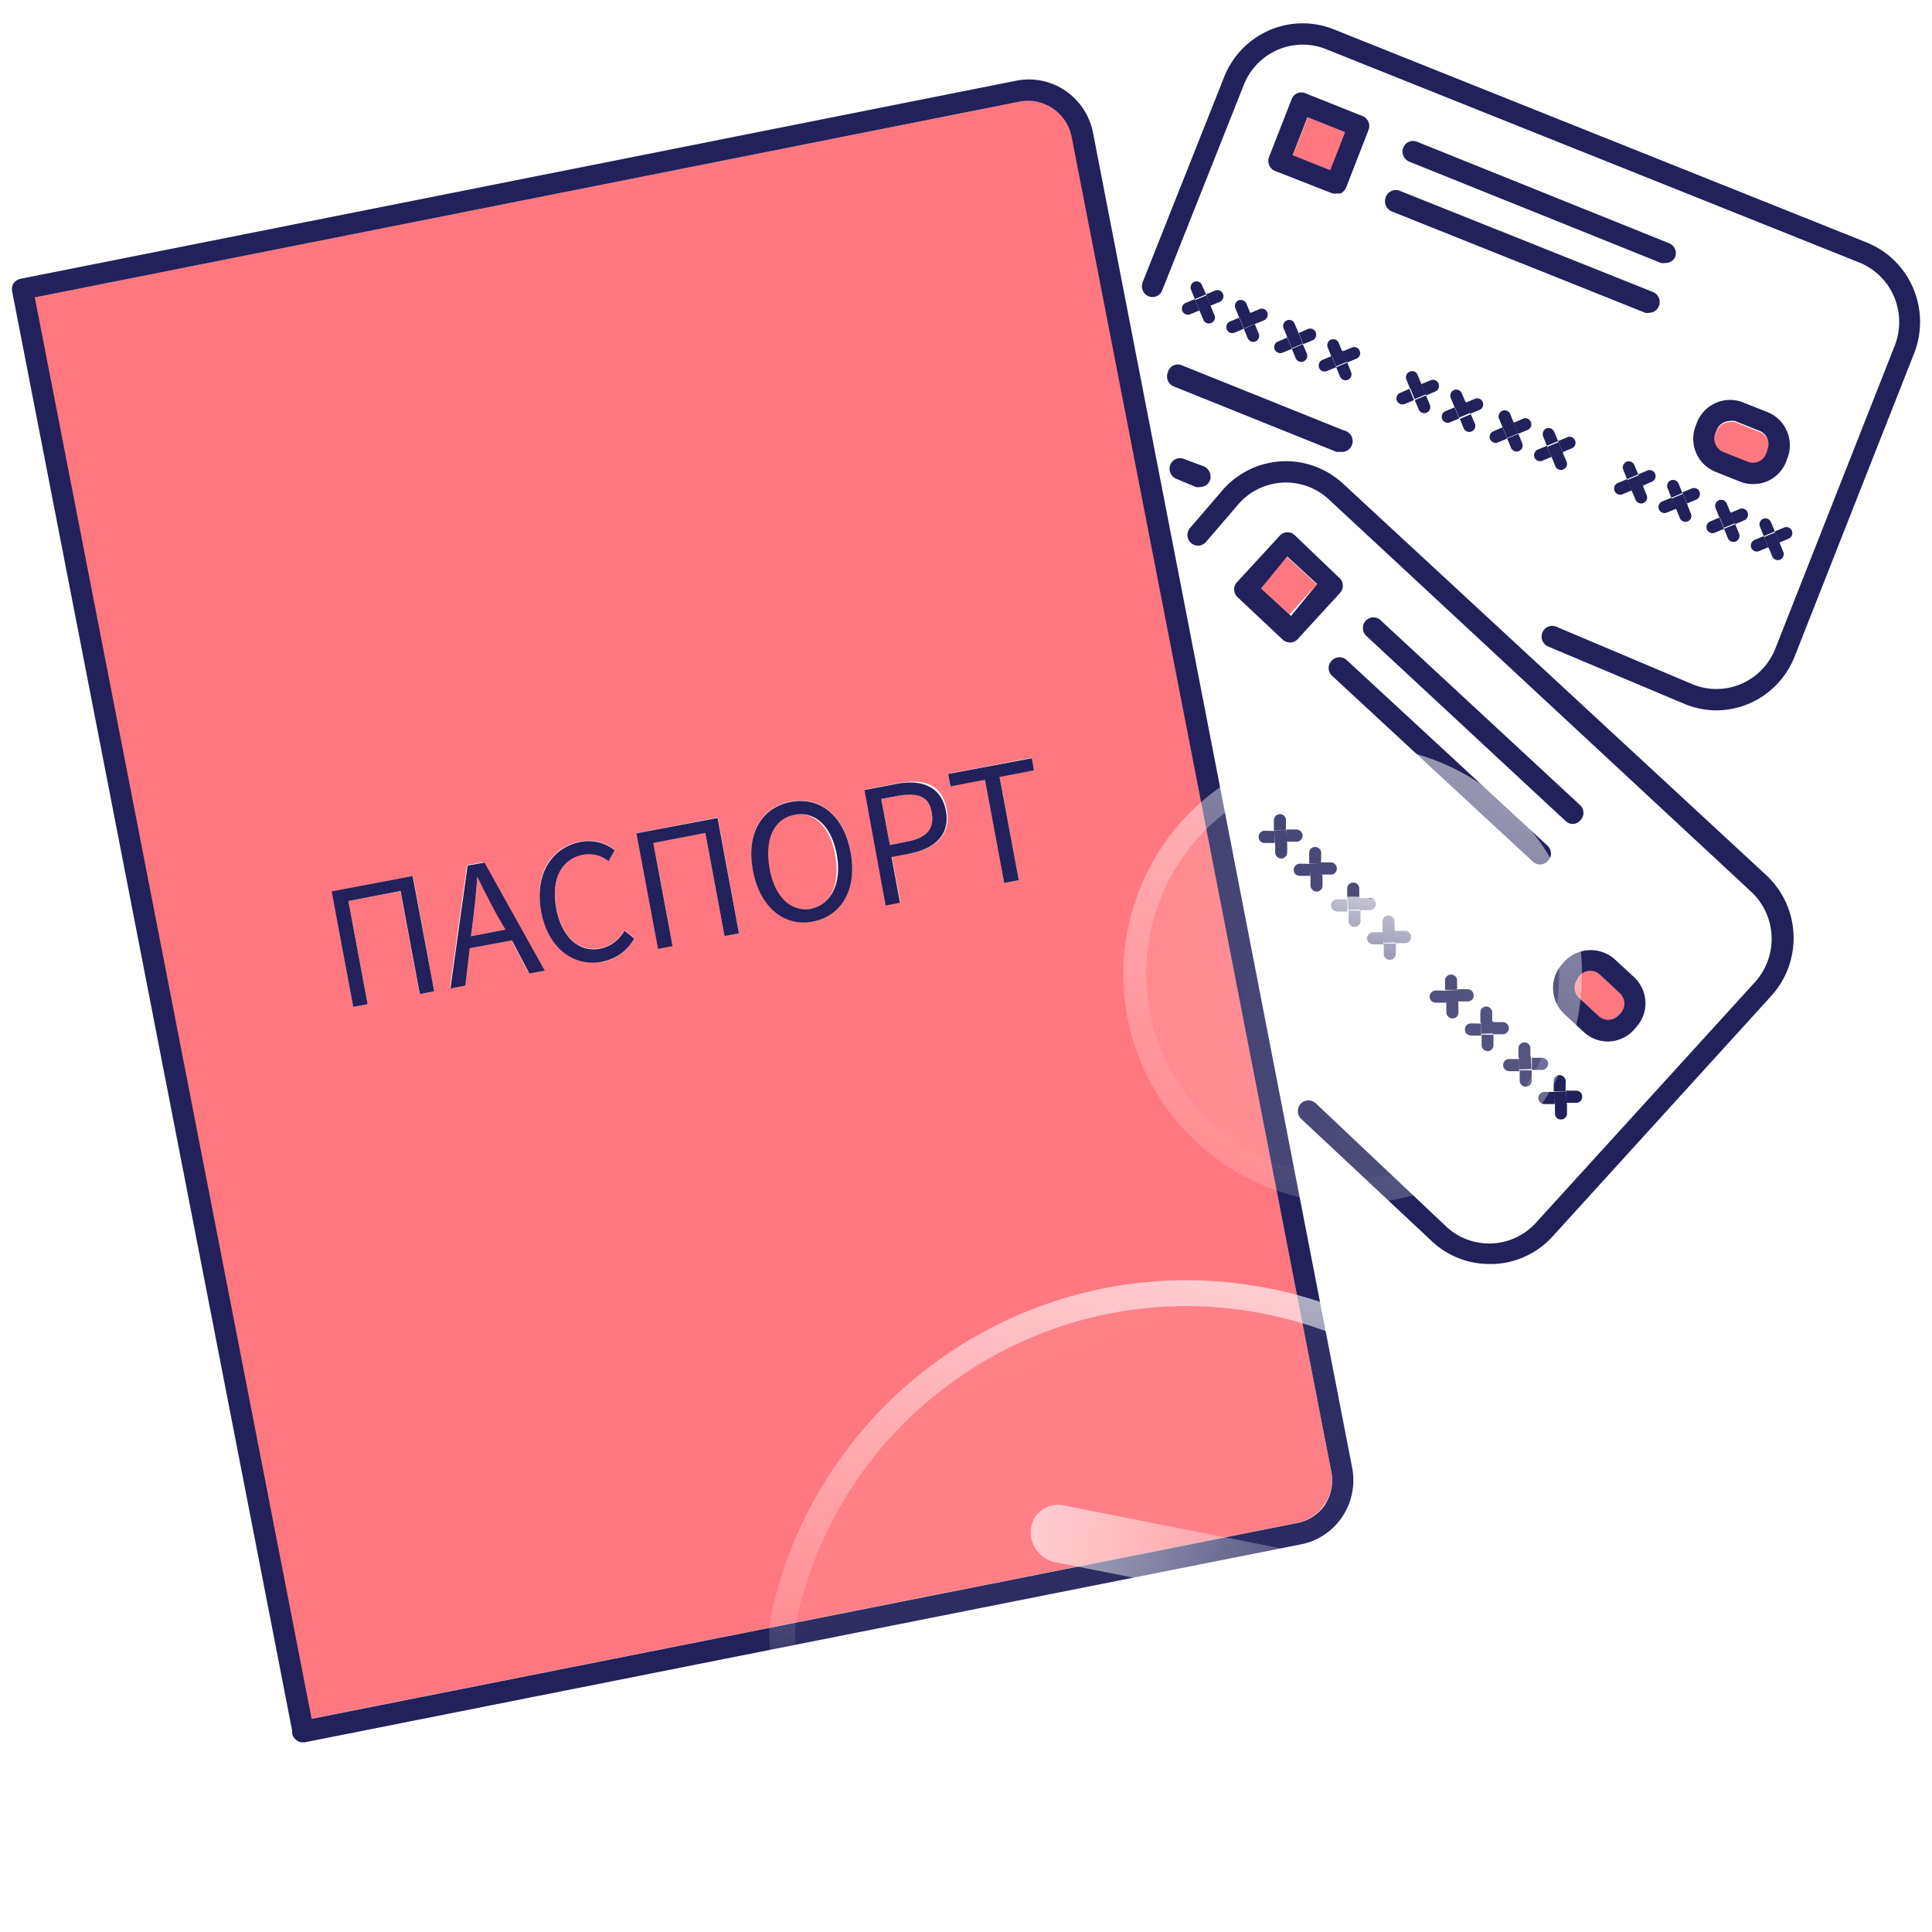 <svg width="82" height="82" fill="none" xmlns="http://www.w3.org/2000/svg"><path d="m54.613 23.627-1.159 1.287 1.274 1.17 1.159-1.286-1.274-1.171ZM55.508 4.977l-.63 1.62 1.604.635.63-1.62-1.604-.635ZM38.091 33.784l-.69.127.367 1.957.718-.145c.843-.154 1.193-.553 1.058-1.241-.134-.69-.6-.898-1.453-.698ZM74.68 18.332l-1.04-.417a.621.621 0 0 0-.224 0 .597.597 0 0 0-.556.39l-.054.135a.613.613 0 0 0 .332.789l1.05.417a.595.595 0 0 0 .77-.345l.054-.136a.611.611 0 0 0-.331-.833ZM33.66 34.581c-.897.163-1.291 1.024-1.067 2.248.224 1.223.897 1.903 1.794 1.74.897-.163 1.283-1.07 1.058-2.293-.224-1.224-.923-1.858-1.785-1.695Z" fill="#FF787F"/><path d="M45.51 5.798a1.915 1.915 0 0 0-.808-1.21 1.873 1.873 0 0 0-1.417-.276l-41.837 8.31 11.742 60.33 41.837-8.31a1.847 1.847 0 0 0 1.195-.8 1.89 1.89 0 0 0 .276-1.42L45.509 5.798Zm-27.7 36.405-.817-4.377-2.206.416.816 4.378-.61.118-.897-4.894 3.436-.662.897 4.903-.62.118Zm4.628-.906-.735-1.405-1.794.335-.189 1.586-.627.118.726-5.211.69-.127 2.557 4.586-.628.118Zm3.122-.499c-1.211.236-2.287-.535-2.592-2.139-.305-1.604.448-2.718 1.677-2.945a1.776 1.776 0 0 1 1.444.353l-.26.463a1.323 1.323 0 0 0-1.076-.272c-.897.172-1.373 1.051-1.149 2.265.225 1.215.96 1.904 1.875 1.722a1.48 1.48 0 0 0 1.023-.76l.412.325a1.935 1.935 0 0 1-.56.671 1.909 1.909 0 0 1-.794.353v-.036Zm5.194-1.078-.817-4.378-2.206.417.816 4.378-.619.117-.897-4.893 3.436-.662.897 4.903-.61.118Zm3.75-.626c-1.22.236-2.252-.589-2.548-2.166-.296-1.576.376-2.673 1.596-2.909 1.22-.235 2.26.562 2.548 2.12.287 1.56-.377 2.738-1.597 2.973v-.018Zm4.152-2.89-.798.153.359 1.94-.61.118-.897-4.903 1.381-.263c1.085-.209 1.884 0 2.09 1.096.206 1.097-.484 1.668-1.525 1.877v-.019Zm4.584 1.132-.619.118-.816-4.377-1.462.28-.1-.516 3.544-.68.099.526-1.462.272.816 4.377Z" fill="#FF787F"/><path d="M20.258 37.21a36.71 36.71 0 0 1-.17 1.74l-.099.788 1.462-.28-.367-.699a42.283 42.283 0 0 1-.799-1.559l-.027.01ZM68.68 43.1l.098-.109a.602.602 0 0 0 .162-.435.61.61 0 0 0-.198-.417l-.825-.77a.598.598 0 0 0-.843 0l-.099.109a.598.598 0 0 0-.13.657.6.6 0 0 0 .13.195l.826.761a.6.6 0 0 0 .677.15.6.6 0 0 0 .202-.141Z" fill="#FF787F"/><path d="M46.389 5.626a2.802 2.802 0 0 0-1.174-1.778 2.749 2.749 0 0 0-2.074-.424L.865 11.834a.484.484 0 0 0-.287.19.466.466 0 0 0-.062.345L12.4 73.46v.118a.472.472 0 0 0 .197.29c.073.054.161.082.252.082h.08l42.276-8.401a2.728 2.728 0 0 0 1.77-1.18 2.79 2.79 0 0 0 .41-2.101L46.389 5.626Zm9.867 58.219a1.877 1.877 0 0 1-1.193.797l-41.837 8.31-11.75-60.33 41.809-8.31c.486-.094.99.01 1.4.288.412.278.698.708.798 1.198l11.015 56.624a1.894 1.894 0 0 1-.251 1.423h.009ZM79.255 10.302 56.597 1.24a3.554 3.554 0 0 0-2.73.047 3.608 3.608 0 0 0-1.908 1.974l-3.462 8.719a.46.46 0 0 0 .005.347.444.444 0 0 0 .83-.012l3.461-8.718a2.706 2.706 0 0 1 1.432-1.48 2.666 2.666 0 0 1 2.049-.034l22.65 9.063a2.704 2.704 0 0 1 1.465 1.447c.28.658.292 1.402.032 2.07l-5.086 12.905a2.705 2.705 0 0 1-1.435 1.46c-.65.277-1.38.287-2.036.026l-5.813-2.456a.446.446 0 0 0-.587.25.46.46 0 0 0 .246.593l5.813 2.447c.422.171.873.26 1.328.262a3.563 3.563 0 0 0 2.005-.628 3.619 3.619 0 0 0 1.313-1.655l5.087-12.906a3.66 3.66 0 0 0-.059-2.742 3.606 3.606 0 0 0-1.942-1.916Z" fill="#22215B"/><path d="M49.564 15.813a.458.458 0 0 0 .251.588l6.898 2.774a.503.503 0 0 0 .162 0 .451.451 0 0 0 .464-.205.463.463 0 0 0-.303-.702l-6.898-2.773a.435.435 0 0 0-.496.15.447.447 0 0 0-.078.168ZM57.835 4.928l-2.431-.97a.444.444 0 0 0-.49.1.426.426 0 0 0-.093.154l-.96 2.456a.458.458 0 0 0 .26.59l2.43.95a.364.364 0 0 0 .171 0c.06.008.12.008.18 0a.497.497 0 0 0 .233-.253l.96-2.465a.457.457 0 0 0-.26-.562Zm-1.373 2.293-1.597-.635.628-1.613 1.597.635-.628 1.613ZM70.832 10.32 60.14 6.015a.444.444 0 0 0-.583.254.466.466 0 0 0 .25.59L70.5 11.162c.057.01.114.01.17 0a.453.453 0 0 0 .422-.236.458.458 0 0 0-.26-.607ZM58.813 8.381a.467.467 0 0 0 .25.59l10.765 4.304a.364.364 0 0 0 .17 0 .444.444 0 0 0 .413-.29.458.458 0 0 0-.251-.59L59.396 8.092a.453.453 0 0 0-.584.29ZM75.012 17.489l-1.05-.417c-.368-.14-.777-.13-1.139.029s-.648.454-.798.823l-.053.145a1.52 1.52 0 0 0 .351 1.64c.142.137.309.245.492.317l1.04.417c.174.07.36.104.547.1.295.006.585-.077.833-.239.247-.161.442-.394.558-.667l.054-.145a1.526 1.526 0 0 0-.334-1.677 1.497 1.497 0 0 0-.5-.326Zm0 1.631-.053.136a.595.595 0 0 1-.771.344l-1.05-.417a.613.613 0 0 1-.332-.788l.054-.136a.606.606 0 0 1 .556-.39.626.626 0 0 1 .224 0l1.04.417a.602.602 0 0 1 .379.563c0 .08-.016.16-.047.235v.036ZM57 20.525a3.567 3.567 0 0 0-2.574-.947c-.948.041-1.842.46-2.485 1.165l-1.418 1.649a.453.453 0 0 0-.08.51.452.452 0 0 0 .442.255.447.447 0 0 0 .311-.167l1.409-1.64a2.674 2.674 0 0 1 3.785-.163l17.94 16.666a2.736 2.736 0 0 1 .162 3.825L65.18 51.908a2.675 2.675 0 0 1-3.785.163l-5.553-5.247a.45.45 0 0 0-.756.354.46.46 0 0 0 .146.316l5.606 5.248a3.566 3.566 0 0 0 2.413.906h.152a3.573 3.573 0 0 0 2.485-1.16l9.302-10.232c.638-.707.973-1.64.933-2.596a3.641 3.641 0 0 0-1.148-2.506L57 20.525Z" fill="#22215B"/><path d="M54.946 22.71a.438.438 0 0 0-.636.035l-1.794 1.949a.453.453 0 0 0-.099.496.453.453 0 0 0 .099.147l1.928 1.813a.446.446 0 0 0 .305.118.436.436 0 0 0 .332-.145l1.794-1.958a.446.446 0 0 0 .117-.326.421.421 0 0 0-.144-.308l-1.902-1.822Zm-.152 3.434-1.274-1.17 1.112-1.359 1.274 1.17-1.112 1.359ZM58.606 26.334a.446.446 0 0 0-.76.322.456.456 0 0 0 .132.322l8.468 7.866c.082.08.191.126.305.127a.429.429 0 0 0 .323-.154.444.444 0 0 0 .098-.49.445.445 0 0 0-.098-.145l-8.468-7.848ZM56.525 28.038a.445.445 0 0 0 0 .634l8.54 7.903a.445.445 0 0 0 .628-.027.454.454 0 0 0-.001-.644l-8.54-7.893a.446.446 0 0 0-.627.027ZM68.24 44.206a1.52 1.52 0 0 0 1.103-.49l.099-.117a1.49 1.49 0 0 0 .394-1.088 1.538 1.538 0 0 0-.484-1.042l-.825-.761a1.533 1.533 0 0 0-2.117.09l-.099.11a1.518 1.518 0 0 0-.394 1.087 1.526 1.526 0 0 0 .484 1.05l.825.762c.277.255.639.397 1.014.399Zm-1.265-2.719.099-.109a.598.598 0 0 1 .843 0l.825.77a.61.61 0 0 1 .197.418.603.603 0 0 1-.161.435l-.099.108a.598.598 0 0 1-.843 0l-.825-.76a.601.601 0 0 1-.036-.826v-.036ZM50.263 19.483a.445.445 0 0 0-.592.244.467.467 0 0 0 .242.59l.844.353c.059.013.12.013.18 0a.444.444 0 0 0 .412-.272.476.476 0 0 0-.243-.598l-.843-.317ZM51.07 13.565a.256.256 0 0 0 .144.145c.06.023.128.023.189 0a.25.25 0 0 0 .142-.137.258.258 0 0 0 .001-.198l-.17-.4-.467.2.162.39ZM51.018 12.106a.253.253 0 0 0-.234-.165.25.25 0 0 0-.098.02.262.262 0 0 0-.135.335l.162.399.475-.2-.17-.39Z" fill="#22215B"/><path d="M51.77 12.813a.262.262 0 0 0 .135-.345.254.254 0 0 0-.235-.157.249.249 0 0 0-.097.021l-.386.163.189.48.395-.162ZM50.183 13.202c.029.063.08.112.144.136a.232.232 0 0 0 .188 0l.395-.163-.197-.48-.395.163a.265.265 0 0 0-.135.344Z" fill="#22215B"/><path d="m51.203 12.536-.472.199.197.477.472-.199-.197-.477ZM52.955 14.353c.027.06.075.108.134.136a.25.25 0 0 0 .28-.052.255.255 0 0 0 .052-.283l-.162-.399-.466.2.162.398ZM52.901 12.885a.261.261 0 0 0-.332-.136.251.251 0 0 0-.155.238c0 .033.008.066.02.097l.162.4.467-.2-.162-.399Z" fill="#22215B"/><path d="M53.654 13.592a.262.262 0 0 0 .08-.418.25.25 0 0 0-.277-.053l-.395.163.198.471.395-.163ZM52.067 13.982a.252.252 0 0 0 .332.136l.394-.164-.197-.47-.395.162a.266.266 0 0 0-.135.335Z" fill="#22215B"/><path d="m53.072 13.267-.472.199.196.477.472-.199-.196-.477ZM54.99 15.196a.254.254 0 0 0 .144.145.232.232 0 0 0 .188 0 .251.251 0 0 0 .163-.236.257.257 0 0 0-.019-.1l-.17-.398-.467.2.162.389ZM54.946 13.737a.245.245 0 0 0-.235-.16.241.241 0 0 0-.097.024.252.252 0 0 0-.155.237c0 .034.007.067.02.098l.162.39.476-.19-.17-.4ZM55.843 14.109a.254.254 0 0 0-.136-.144.249.249 0 0 0-.196-.001l-.386.172.188.471.395-.163a.252.252 0 0 0 .155-.238.257.257 0 0 0-.02-.097ZM54.237 14.498a.252.252 0 0 0-.155.238c0 .033.007.066.02.097.03.063.08.112.144.136a.232.232 0 0 0 .189 0l.394-.163-.197-.48-.395.172Z" fill="#22215B"/><path d="m55.102 14.107-.472.198.196.477.472-.198-.196-.477ZM56.874 15.985a.28.28 0 0 0 .135.136.25.25 0 0 0 .28-.056.254.254 0 0 0 .052-.28l-.162-.399-.466.2.161.399ZM56.82 14.553a.256.256 0 0 0-.235-.157.25.25 0 0 0-.232.16.257.257 0 0 0 .001.196l.162.399.466-.2-.161-.398Z" fill="#22215B"/><path d="M56.121 15.278a.262.262 0 0 0-.134.335.253.253 0 0 0 .332.136l.394-.163-.197-.472-.395.164ZM57.709 14.888a.255.255 0 0 0-.138-.138.248.248 0 0 0-.194.002l-.395.163.198.472.394-.164a.252.252 0 0 0 .156-.237.257.257 0 0 0-.021-.098Z" fill="#22215B"/><path d="m56.98 14.874-.472.198.196.477.472-.198-.196-.477ZM60.167 15.912a.245.245 0 0 0-.235-.16.241.241 0 0 0-.097.024.25.25 0 0 0-.163.236c0 .034.006.068.02.1l.16.39.476-.2-.161-.39ZM60.211 17.371a.254.254 0 0 0 .417.091.254.254 0 0 0 .059-.281l-.162-.399-.475.2.161.39ZM59.431 16.673a.252.252 0 0 0-.162.236c0 .035.006.068.019.1.028.062.08.111.143.136a.25.25 0 0 0 .198 0l.386-.163-.198-.48-.386.171Z" fill="#22215B"/><path d="M61.055 16.284a.254.254 0 0 0-.136-.144.249.249 0 0 0-.196-.002l-.395.164.197.48.386-.163a.25.25 0 0 0 .163-.236.256.256 0 0 0-.02-.1Z" fill="#22215B"/><path d="m60.319 16.264-.472.199.196.477.472-.199-.196-.477ZM62.041 16.691a.256.256 0 0 0-.138-.138.25.25 0 0 0-.194.002.262.262 0 0 0-.134.336l.161.398.476-.199-.17-.399ZM62.122 18.178c.029.062.08.111.144.136a.232.232 0 0 0 .188 0 .25.25 0 0 0 .163-.236.256.256 0 0 0-.02-.1l-.17-.398-.466.199.161.399ZM61.342 17.453a.262.262 0 0 0-.078.419.232.232 0 0 0 .087.052.23.23 0 0 0 .188 0l.395-.163-.197-.471-.395.163ZM62.93 17.063a.255.255 0 0 0-.138-.138.248.248 0 0 0-.194.002l-.386.163.188.471.395-.163a.25.25 0 0 0 .137-.139.257.257 0 0 0-.002-.196Z" fill="#22215B"/><path d="m62.206 17.05-.473.198.197.477.472-.199-.197-.477ZM64.131 19.002a.254.254 0 0 0 .144.145.232.232 0 0 0 .188 0 .25.25 0 0 0 .163-.236.256.256 0 0 0-.02-.099l-.16-.399-.476.2.161.39ZM64.087 17.543a.26.26 0 0 0-.323-.108.265.265 0 0 0-.152.307l.161.39.475-.19-.161-.399ZM63.386 18.305a.248.248 0 0 0-.142.137.258.258 0 0 0-.001.198c.028.063.08.111.143.136a.249.249 0 0 0 .198 0l.386-.163-.198-.48-.386.172ZM64.975 17.915a.253.253 0 0 0-.234-.165.25.25 0 0 0-.098.02l-.395.172.197.471.386-.163a.25.25 0 0 0 .163-.236.257.257 0 0 0-.02-.1Z" fill="#22215B"/><path d="m64.244 17.917-.472.198.196.477.472-.198-.196-.477ZM66.015 19.79a.237.237 0 0 0 .144.137.232.232 0 0 0 .188 0 .25.25 0 0 0 .163-.236.256.256 0 0 0-.02-.1l-.17-.398-.466.199.161.399ZM65.961 18.323a.254.254 0 0 0-.235-.157.249.249 0 0 0-.23.161.265.265 0 0 0-.001.195l.161.399.475-.2-.17-.398ZM66.85 18.694a.253.253 0 0 0-.236-.157.25.25 0 0 0-.096.021l-.386.163.188.472.395-.164a.252.252 0 0 0 .155-.237.257.257 0 0 0-.02-.098ZM65.262 19.084a.262.262 0 0 0-.078.42.232.232 0 0 0 .087.051.23.23 0 0 0 .188 0l.395-.163-.197-.471-.395.163Z" fill="#22215B"/><path d="m66.149 18.765-.472.199.196.477.472-.199-.196-.477ZM69.414 21.205a.28.28 0 0 0 .144.145.232.232 0 0 0 .188 0 .252.252 0 0 0 .163-.236.256.256 0 0 0-.02-.1l-.16-.39-.476.2.161.38ZM69.37 19.745a.264.264 0 0 0-.14-.144.258.258 0 0 0-.2 0 .262.262 0 0 0-.135.335l.161.399.476-.2-.162-.39Z" fill="#22215B"/><path d="M68.67 20.498a.25.25 0 0 0-.162.236c0 .034.006.068.02.1a.254.254 0 0 0 .331.144l.395-.163-.198-.48-.385.163ZM70.249 20.108a.254.254 0 0 0-.235-.157.249.249 0 0 0-.097.021l-.386.163.198.48.385-.172a.252.252 0 0 0 .155-.237.257.257 0 0 0-.02-.098ZM69.546 20.174l-.472.198.197.477.472-.198-.197-.477ZM71.298 21.993a.28.28 0 0 0 .135.136.25.25 0 0 0 .197 0 .242.242 0 0 0 .158-.237.247.247 0 0 0-.023-.098l-.162-.4-.466.2.161.399ZM71.244 20.525a.258.258 0 0 0-.138-.137.252.252 0 0 0-.348.239c0 .033.007.067.02.097l.161.4.467-.2-.162-.399ZM71.406 20.897l.198.47.394-.162a.262.262 0 0 0 .08-.419.25.25 0 0 0-.277-.053l-.395.164Z" fill="#22215B"/><path d="M70.545 21.286a.25.25 0 0 0-.137.14.254.254 0 0 0 .002.196.28.28 0 0 0 .135.135.248.248 0 0 0 .197 0l.395-.163-.197-.471-.395.163ZM71.43 20.96l-.472.198.196.477.472-.198-.196-.477ZM73.334 22.836a.254.254 0 0 0 .417.091.253.253 0 0 0 .059-.281l-.162-.4-.475.2.161.39ZM73.29 21.377a.262.262 0 0 0-.34-.145.262.262 0 0 0-.135.335l.161.399.476-.2-.162-.39Z" fill="#22215B"/><path d="M74.169 21.74a.255.255 0 0 0-.138-.139.25.25 0 0 0-.194.002l-.386.163.198.48.385-.162a.266.266 0 0 0 .135-.344ZM72.59 22.13a.259.259 0 0 0-.143.141.266.266 0 0 0 0 .203c.028.062.08.11.143.136a.232.232 0 0 0 .188 0l.395-.164-.197-.48-.386.163Z" fill="#22215B"/><path d="m73.446 21.727-.472.198.196.477.472-.198-.196-.477ZM75.218 23.616a.28.28 0 0 0 .135.135.249.249 0 0 0 .28-.052.255.255 0 0 0 .052-.283l-.162-.399-.466.2.161.399ZM75.164 22.156A.256.256 0 0 0 74.93 22a.252.252 0 0 0-.233.16.26.26 0 0 0 .002.195l.161.4.467-.2-.162-.399Z" fill="#22215B"/><path d="M76.053 22.528a.254.254 0 0 0-.235-.157.25.25 0 0 0-.097.02l-.395.164.198.471.394-.163a.262.262 0 0 0 .135-.335ZM74.465 22.918a.262.262 0 0 0-.135.335.253.253 0 0 0 .332.136l.395-.163-.197-.472-.395.163Z" fill="#22215B"/><path d="m75.35 22.594-.472.198.196.477.472-.198-.196-.477ZM54.121 36.194a.31.31 0 0 0 .08.172.285.285 0 0 0 .19.073.259.259 0 0 0 .175-.086.265.265 0 0 0 .066-.186v-.426h-.51v.453ZM54.579 34.799a.256.256 0 0 0-.17-.232.26.26 0 0 0-.272.07.264.264 0 0 0-.07.18v.435h.512v-.453ZM55.287 35.46a.273.273 0 0 0-.084-.18.268.268 0 0 0-.185-.074h-.421v.517h.421a.26.26 0 0 0 .27-.263ZM53.664 35.261a.249.249 0 0 0-.23.171.254.254 0 0 0-.012.1.228.228 0 0 0 .08.182.24.24 0 0 0 .18.064h.421v-.508l-.44-.009Z" fill="#22215B"/><path d="m54.599 35.244-.511.02.02.517.511-.02-.02-.517ZM55.62 37.59a.255.255 0 0 0 .08.172.25.25 0 0 0 .43-.2v-.425h-.51v.453ZM56.076 36.194a.254.254 0 0 0-.17-.231.25.25 0 0 0-.099-.013.24.24 0 0 0-.229.163.248.248 0 0 0-.013.1v.434h.502l.01-.453ZM55.152 36.657a.269.269 0 0 0-.242.271.263.263 0 0 0 .08.182c.056.04.122.061.19.063h.42v-.507l-.448-.01Z" fill="#22215B"/><path d="M56.74 36.856a.264.264 0 0 0-.079-.18.259.259 0 0 0-.18-.074h-.431v.517h.421a.25.25 0 0 0 .252-.159.255.255 0 0 0 .017-.104Z" fill="#22215B"/><path d="m56.097 36.633-.511.02.02.517.511-.02-.02-.517ZM57.233 39.094c.006.07.038.135.09.181a.216.216 0 0 0 .18.064.24.24 0 0 0 .229-.164.248.248 0 0 0 .013-.099v-.426h-.503l-.009.444ZM57.691 37.708a.249.249 0 0 0-.077-.18.242.242 0 0 0-.183-.065.25.25 0 0 0-.235.163.256.256 0 0 0-.016.1v.426h.511v-.444ZM58.4 38.36a.272.272 0 0 0-.27-.245h-.421v.517h.43a.273.273 0 0 0 .26-.272ZM56.74 38.17a.25.25 0 0 0-.231.166.255.255 0 0 0 .07.278.25.25 0 0 0 .179.073h.43v-.517h-.448Z" fill="#22215B"/><path d="m57.715 38.081-.51.02.02.517.51-.02-.02-.517ZM58.731 40.49a.264.264 0 0 0 .081.181.223.223 0 0 0 .18.064.249.249 0 0 0 .234-.163.256.256 0 0 0 .017-.1v-.426h-.512v.444ZM59.19 39.104a.273.273 0 0 0-.27-.254.259.259 0 0 0-.175.086.265.265 0 0 0-.067.186v.426h.511v-.444ZM58.274 39.566a.268.268 0 0 0-.252.272.31.31 0 0 0 .081.172.285.285 0 0 0 .189.072h.421v-.516h-.44ZM59.889 39.756a.247.247 0 0 0-.162-.232.24.24 0 0 0-.098-.013h-.422v.517h.422a.249.249 0 0 0 .245-.167.257.257 0 0 0 .015-.105Z" fill="#22215B"/><path d="m59.212 39.48-.51.02.02.516.51-.02-.02-.517ZM61.844 41.578a.263.263 0 0 0-.255-.215.263.263 0 0 0-.256.214v.436h.511v-.435ZM61.387 42.973a.255.255 0 0 0 .08.173.25.25 0 0 0 .431-.2v-.426h-.511v.453ZM60.929 42.04a.268.268 0 0 0-.179.086.274.274 0 0 0-.072.186.31.31 0 0 0 .08.18c.053.045.12.067.189.064h.421v-.507l-.44-.01ZM62.544 42.239a.258.258 0 0 0-.077-.183.25.25 0 0 0-.183-.07h-.422v.516h.422a.24.24 0 0 0 .246-.16.247.247 0 0 0 .014-.103Z" fill="#22215B"/><path d="m61.863 42.018-.51.02.02.517.51-.02-.02-.517ZM63.333 42.973a.255.255 0 0 0-.25-.254.25.25 0 0 0-.178.075.255.255 0 0 0-.074.18v.434h.502v-.435ZM62.885 44.369a.226.226 0 0 0 .08.172.253.253 0 0 0 .18.073.247.247 0 0 0 .178-.084.255.255 0 0 0 .064-.188v-.426h-.502v.453ZM64.041 43.635a.264.264 0 0 0-.26-.254h-.43v.517h.43a.259.259 0 0 0 .184-.077.264.264 0 0 0 .076-.186ZM62.419 43.435a.258.258 0 0 0-.228.173.265.265 0 0 0 .066.28c.052.04.115.062.18.064h.43v-.508l-.448-.009Z" fill="#22215B"/><path d="m63.37 43.344-.51.02.02.516.51-.02-.02-.516ZM64.957 44.46a.259.259 0 0 0-.511 0v.425h.51v-.425ZM64.499 45.873a.264.264 0 0 0 .08.181.242.242 0 0 0 .19.064.24.24 0 0 0 .228-.164.248.248 0 0 0 .013-.099v-.426H64.5v.444ZM65.71 45.14a.268.268 0 0 0-.269-.245h-.422v.516h.422a.273.273 0 0 0 .269-.272ZM64.042 44.949a.249.249 0 0 0-.23.171.254.254 0 0 0-.012.1.228.228 0 0 0 .08.173.25.25 0 0 0 .18.072h.421v-.516h-.44Z" fill="#22215B"/><path d="m64.98 44.855-.511.02.02.517.51-.02-.02-.517ZM66.454 45.882a.273.273 0 0 0-.269-.253.249.249 0 0 0-.229.171.256.256 0 0 0-.013.1v.427h.502l.01-.445ZM65.997 47.269a.264.264 0 0 0 .163.234.213.213 0 0 0 .097.01.25.25 0 0 0 .235-.162.256.256 0 0 0 .016-.1v-.426h-.51v.444ZM65.531 46.344a.268.268 0 0 0-.242.272.254.254 0 0 0 .08.173.286.286 0 0 0 .19.072h.42v-.517h-.448ZM67.154 46.535a.255.255 0 0 0-.163-.229.25.25 0 0 0-.097-.016h-.43v.517h.421a.25.25 0 0 0 .254-.165.256.256 0 0 0 .016-.107Z" fill="#22215B"/><path d="m66.468 46.326-.511.02.02.517.511-.02-.02-.517ZM14.078 37.835l.915 4.903.61-.118-.816-4.377 2.215-.427.817 4.378.61-.118-.915-4.894-3.436.653ZM19.846 36.738l-.727 5.211.628-.118.188-1.586 1.794-.335.736 1.405.655-.118-2.557-4.586-.717.127Zm1.605 2.719-1.462.28.099-.788c.072-.58.125-1.15.17-1.74.26.535.52 1.042.799 1.559l.394.689ZM25.479 40.263c-.897.182-1.65-.489-1.875-1.721-.224-1.233.233-2.094 1.148-2.266a1.315 1.315 0 0 1 1.077.272l.26-.462a1.786 1.786 0 0 0-1.444-.354c-1.23.236-1.965 1.378-1.678 2.946.287 1.567 1.382 2.374 2.593 2.138a1.932 1.932 0 0 0 1.355-.988l-.413-.326a1.5 1.5 0 0 1-1.023.761ZM27.013 35.37l.915 4.903.619-.118-.817-4.378 2.207-.426.816 4.378.61-.118-.906-4.894-3.444.653ZM33.553 34.038c-1.22.235-1.893 1.34-1.597 2.909.296 1.567 1.328 2.401 2.548 2.166 1.22-.236 1.892-1.378 1.596-2.955-.296-1.577-1.327-2.356-2.547-2.12Zm.897 4.53c-.897.164-1.588-.516-1.794-1.74-.206-1.223.197-2.084 1.067-2.247.87-.163 1.57.48 1.794 1.695.224 1.214-.25 2.13-1.112 2.293h.045ZM38.074 33.267l-1.382.263.897 4.903.61-.118-.358-1.94.798-.154c1.067-.208 1.695-.824 1.507-1.812-.188-.988-.987-1.35-2.072-1.142Zm.412 2.456-.717.145-.368-1.958.69-.127c.853-.163 1.328 0 1.454.698.125.698-.215 1.088-1.059 1.242ZM43.796 32.18l-3.552.67.099.526 1.462-.281.816 4.377.62-.118-.817-4.377 1.462-.281-.09-.517Z" fill="#22215B"/><g filter="url(#a)"><g clip-path="url(#b)"><path d="M55.255 50.839c5.241 1.19 10.455-2.093 11.645-7.333 1.19-5.24-2.093-10.454-7.334-11.645-5.241-1.19-10.455 2.093-11.645 7.334-1.19 5.24 2.093 10.453 7.334 11.644Z" fill="url(#c)"/><path fill-rule="evenodd" clip-rule="evenodd" d="M55.498 49.769a8.634 8.634 0 1 0 3.825-16.837 8.634 8.634 0 1 0-3.825 16.837ZM66.9 43.506c-1.19 5.24-6.404 8.524-11.645 7.333-5.241-1.19-8.525-6.404-7.334-11.644 1.19-5.24 6.404-8.524 11.645-7.334 5.241 1.191 8.525 6.405 7.334 11.645Z" fill="url(#d)" fill-opacity=".4"/><path d="M56.68 44.568a3.3 3.3 0 1 0 1.461-6.436 3.3 3.3 0 0 0-1.462 6.436Z" fill="url(#e)"/><g filter="url(#f)"><path d="M54.358 54.79c-9.719-2.208-19.388 3.881-21.595 13.598a4.733 4.733 0 0 0 3.565 5.661l25.969 5.9c2.546.578 5.094-1.017 5.672-3.563C70.177 66.669 64.087 57 54.358 54.79Z" fill="url(#g)" fill-opacity=".3"/></g><path fill-rule="evenodd" clip-rule="evenodd" d="M54.114 55.86c-9.127-2.074-18.208 3.645-20.281 12.771a3.635 3.635 0 0 0 2.738 4.348l25.969 5.9a3.645 3.645 0 0 0 4.36-2.736c2.072-9.126-3.646-18.207-12.786-20.283ZM32.763 68.388c2.207-9.717 11.876-15.806 21.595-13.598C64.087 57 70.177 66.669 67.969 76.386c-.578 2.546-3.126 4.14-5.672 3.562L36.328 74.05a4.733 4.733 0 0 1-3.565-5.66Z" fill="url(#h)" fill-opacity=".6"/><path fill-rule="evenodd" clip-rule="evenodd" d="M43.76 64.86a1.15 1.15 0 0 1 1.373-.97l12.232 2.42c.66.13 1.116.776 1.018 1.442a1.15 1.15 0 0 1-1.374.97l-12.231-2.42a1.293 1.293 0 0 1-1.018-1.442Z" fill="url(#i)"/></g></g><defs><linearGradient id="c" x1="43.621" y1="46.052" x2="64.177" y2="45.67" gradientUnits="userSpaceOnUse"><stop stop-color="#fff" stop-opacity=".1"/><stop offset="1" stop-color="#fff" stop-opacity=".23"/></linearGradient><linearGradient id="d" x1="59.566" y1="31.861" x2="55.255" y2="50.839" gradientUnits="userSpaceOnUse"><stop stop-color="#fff"/><stop offset="1" stop-color="#fff" stop-opacity="0"/></linearGradient><linearGradient id="e" x1="58.141" y1="38.132" x2="56.679" y2="44.568" gradientUnits="userSpaceOnUse"><stop stop-color="#fff" stop-opacity=".67"/><stop offset="1" stop-color="#fff" stop-opacity="0"/></linearGradient><linearGradient id="g" x1="54.483" y1="77.426" x2="46.028" y2="54.178" gradientUnits="userSpaceOnUse"><stop stop-color="#fff" stop-opacity=".1"/><stop offset="1" stop-color="#fff" stop-opacity=".23"/></linearGradient><linearGradient id="h" x1="54.363" y1="54.791" x2="49.318" y2="77" gradientUnits="userSpaceOnUse"><stop stop-color="#fff"/><stop offset="1" stop-color="#fff" stop-opacity="0"/></linearGradient><linearGradient id="i" x1="41.952" y1="65.744" x2="60.344" y2="68.459" gradientUnits="userSpaceOnUse"><stop stop-color="#fff" stop-opacity=".67"/><stop offset="1" stop-color="#fff" stop-opacity="0"/></linearGradient><filter id="a" x="28.712" y="24.864" width="51.463" height="59.146" filterUnits="userSpaceOnUse" color-interpolation-filters="sRGB"><feFlood flood-opacity="0" result="BackgroundImageFix"/><feGaussianBlur in="BackgroundImage" stdDeviation="1.5"/><feComposite in2="SourceAlpha" operator="in" result="effect1_backgroundBlur_29113_14886"/><feBlend in="SourceGraphic" in2="effect1_backgroundBlur_29113_14886" result="shape"/></filter><filter id="f" x="31.645" y="53.337" width="37.777" height="27.729" filterUnits="userSpaceOnUse" color-interpolation-filters="sRGB"><feFlood flood-opacity="0" result="BackgroundImageFix"/><feBlend in="SourceGraphic" in2="BackgroundImageFix" result="shape"/><feGaussianBlur stdDeviation=".5" result="effect1_foregroundBlur_29113_14886"/></filter><clipPath id="b"><path fill="#fff" transform="rotate(12.798 -103.241 201.036)" d="M0 0h36.104v46.299H0z"/></clipPath></defs></svg>